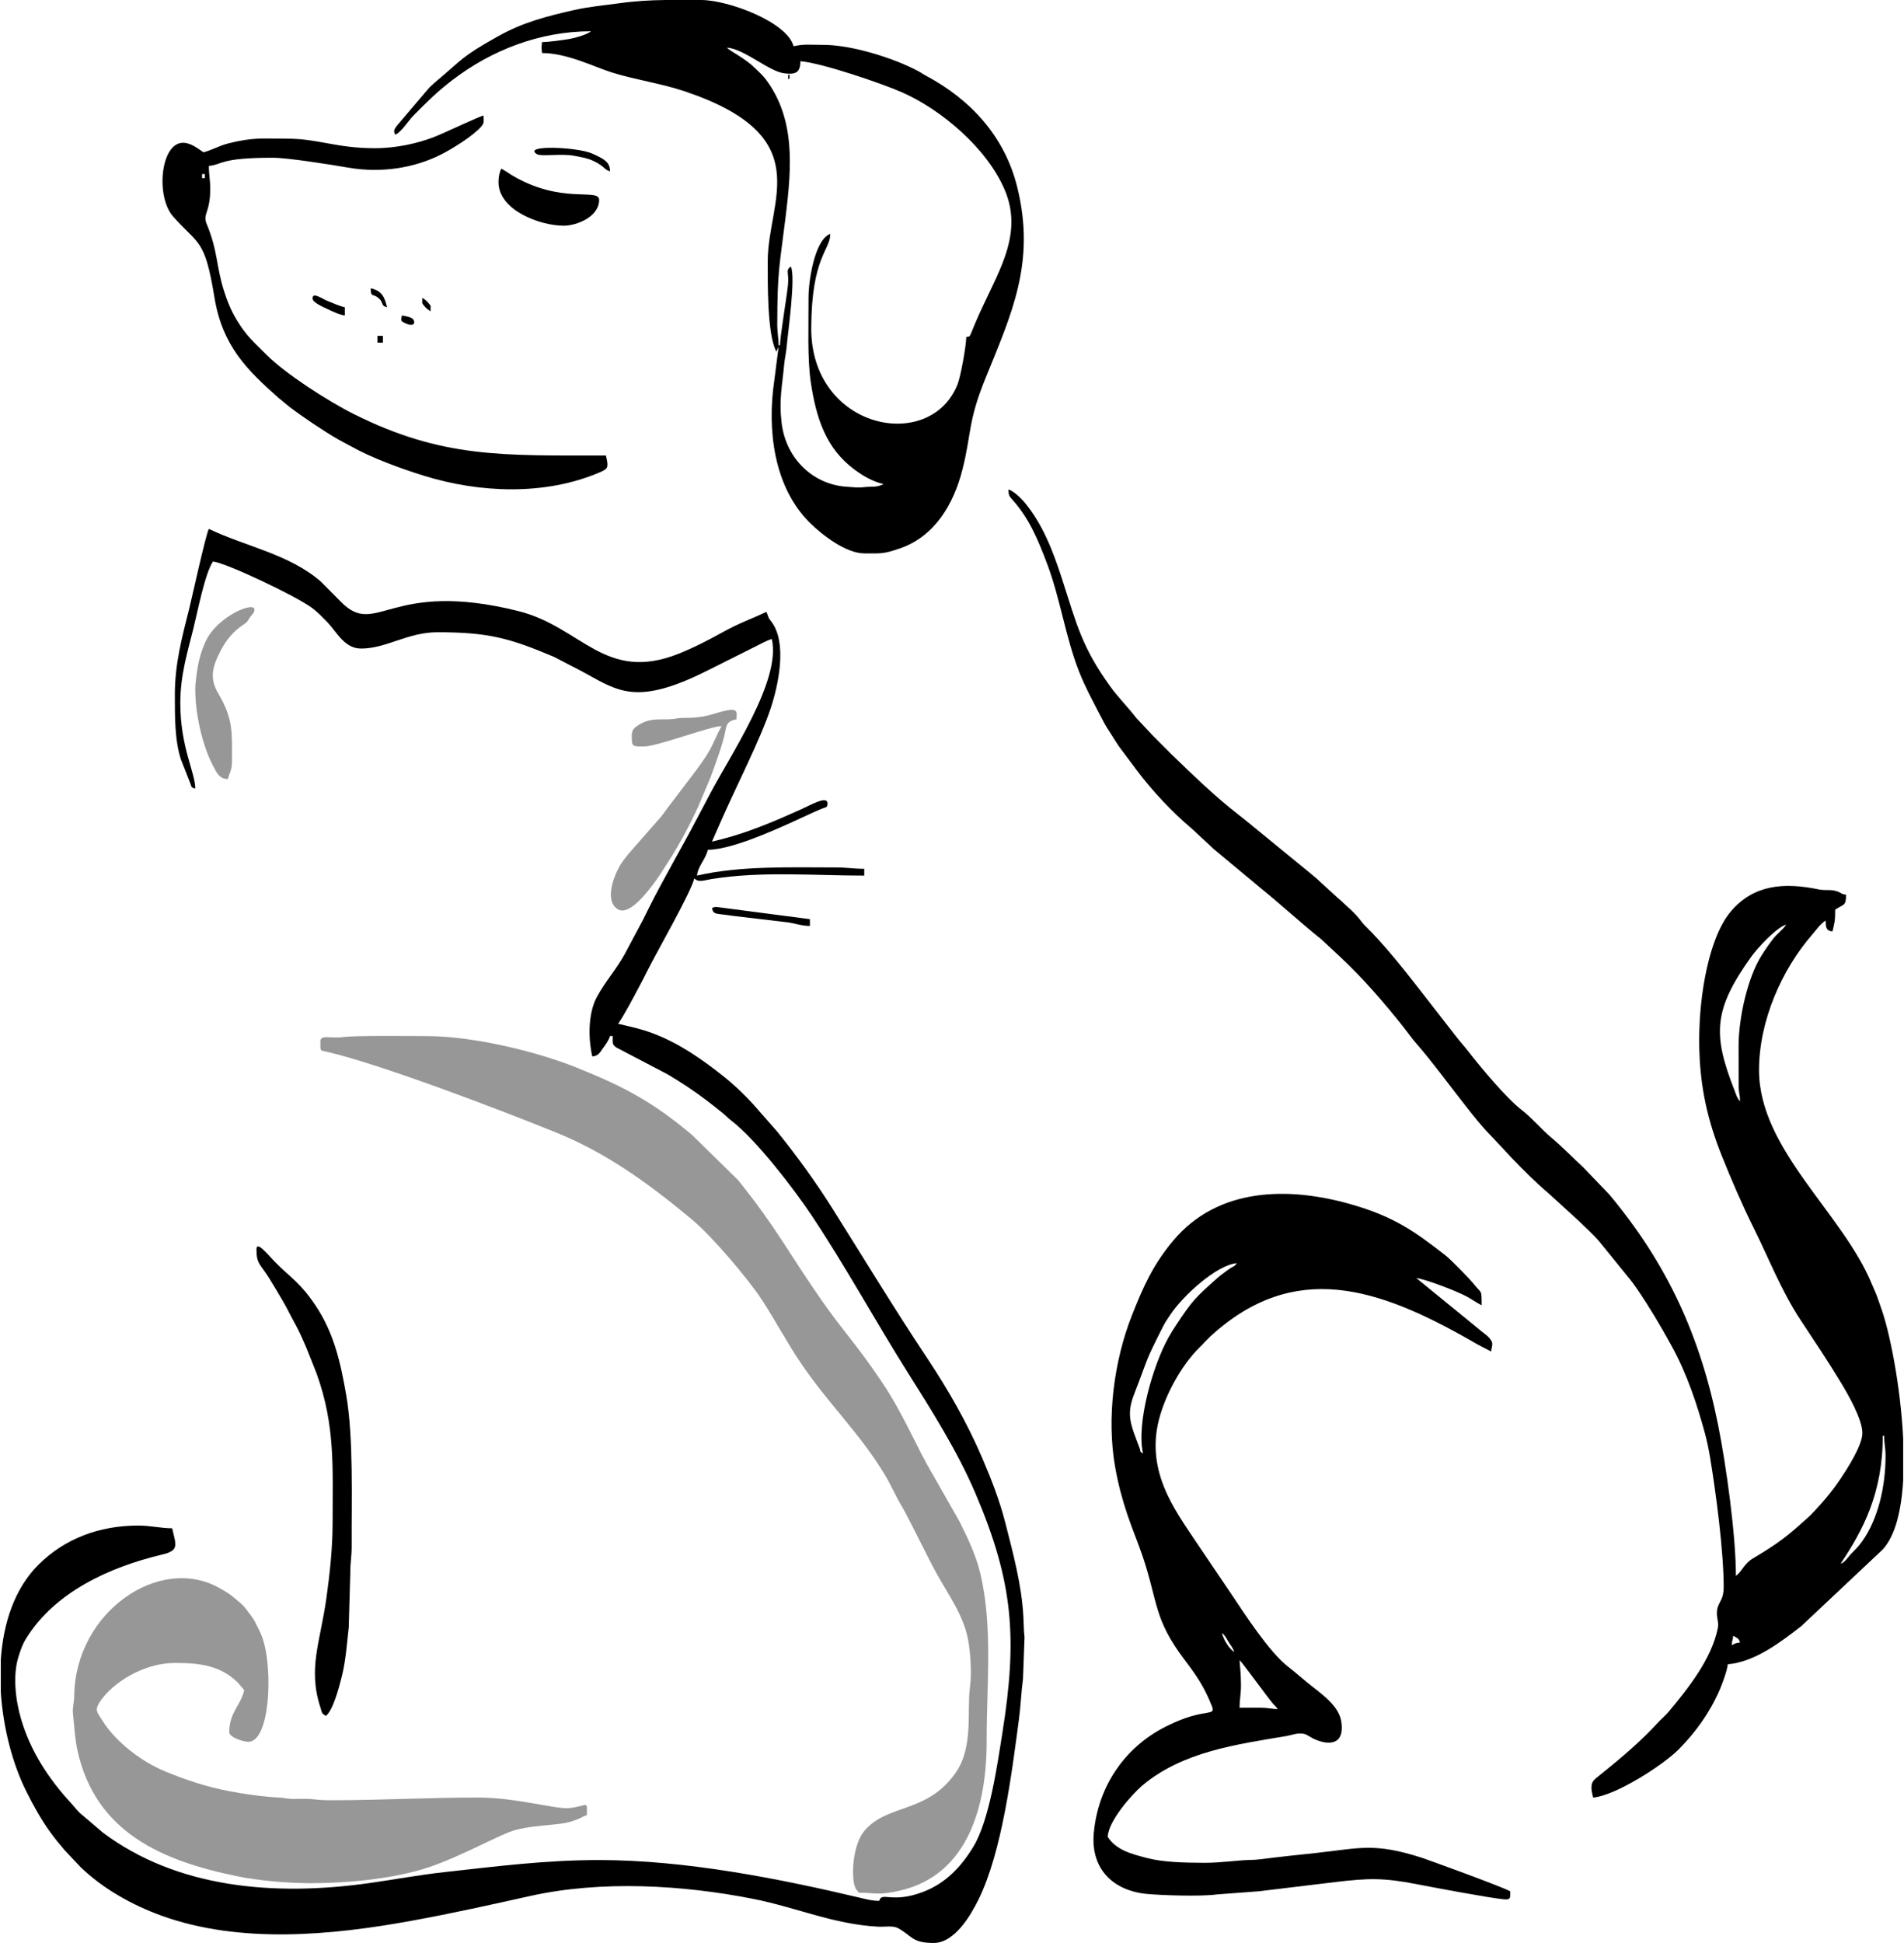 <?xml version="1.0" encoding="UTF-8"?>
<!DOCTYPE svg PUBLIC "-//W3C//DTD SVG 1.1//EN" "http://www.w3.org/Graphics/SVG/1.1/DTD/svg11.dtd">
<!-- Creator: CorelDRAW X5 -->
<svg xmlns="http://www.w3.org/2000/svg" xml:space="preserve" width="147px" height="150px" style="shape-rendering:geometricPrecision; text-rendering:geometricPrecision; image-rendering:optimizeQuality; fill-rule:evenodd; clip-rule:evenodd"
viewBox="0 0 246.922 252.176"
 xmlns:xlink="http://www.w3.org/1999/xlink">
 <defs>
  <style type="text/css">
   <![CDATA[
    .fil0 {fill:black}
    .fil1 {fill:#979797}
   ]]>
  </style>
 </defs>
 <g id="Warstwa_x0020_1">
  <g id="_791600544">
   <path id="_791640368" class="fil0" d="M224.683 213.529c0.017,-0.775 0.12,-0.55 0.177,-1.235 0.447,0.299 0.723,0.283 0.883,0.882 -0.536,0.045 -0.711,0.144 -1.059,0.353zm22.239 -26.839l0 5.408c-0.226,3.902 -1.012,7.251 -2.689,9.036l-10.547 9.925c-2.652,2.057 -6.037,4.649 -9.533,4.94 -0.068,0.816 -0.763,2.668 -1.062,3.35 -1.292,2.954 -3.089,5.457 -5.336,7.724 -1.907,1.924 -8.097,5.972 -11.076,6.22 -0.225,-0.964 -0.476,-1.821 0.342,-2.482 2.578,-2.084 5.102,-4.129 7.406,-6.536l0.944 -0.997c0.397,-0.395 0.786,-0.732 1.14,-1.155 2.476,-2.961 5.54,-6.811 6.344,-10.789 0.156,-0.773 -0.114,-1.098 -0.114,-2.041 0,-1.043 0.626,-1.444 0.794,-2.382 0.078,-0.434 0.088,-0.478 0.088,-0.97 0,-4.529 -0.986,-12.117 -1.762,-16.768 -0.153,-0.919 -0.393,-2.117 -0.647,-3.059 -1.061,-3.933 -2.379,-7.838 -4.322,-11.385 -1.409,-2.571 -2.878,-5.047 -4.53,-7.47 -0.284,-0.418 -0.464,-0.656 -0.741,-1.024l-4.112 -5.066c-0.826,-0.987 -1.818,-1.834 -2.728,-2.743l-3.875 -3.538c-1.673,-1.415 -3.253,-3.001 -4.773,-4.581l-2.558 -2.737c-1.265,-1.263 -2.302,-2.592 -3.414,-3.998 -1.928,-2.438 -4.471,-5.913 -6.468,-8.18 -0.574,-0.652 -1.056,-1.366 -1.623,-2.083 -2.443,-3.089 -5.4,-6.509 -8.29,-9.182l-2.375 -2.213c-2.673,-2.132 -5.259,-4.537 -7.944,-6.704l-5.973 -4.969 -2.928 -2.72c-2.503,-2.092 -5.134,-4.916 -7.107,-7.541l-2.339 -3.132c-0.527,-0.776 -0.946,-1.511 -1.445,-2.261 -0.307,-0.462 -0.442,-0.728 -0.705,-1.237 -1.041,-2.019 -2.164,-4.046 -3.004,-6.173 -1.761,-4.461 -2.449,-9.515 -4.157,-14.02 -1.187,-3.13 -2.328,-5.901 -4.537,-8.345 -0.377,-0.417 -0.465,-0.551 -0.482,-1.283 0.656,0.175 1.632,1.122 2.066,1.64 2.383,2.843 3.738,6.39 4.884,9.941 1.926,5.966 2.589,8.891 6.286,14.009 1.016,1.407 2.312,2.692 3.355,4.057l1.795 1.912c0.104,0.115 0.135,0.155 0.251,0.278l2.117 2.119c0.026,0.025 0.062,0.063 0.088,0.088 0.025,0.026 0.062,0.063 0.088,0.089 0.025,0.025 0.062,0.063 0.087,0.089l0.177 0.176c2.791,2.684 5.581,5.415 8.633,7.78 0.355,0.275 0.583,0.46 0.986,0.779l8.056 6.592c0.403,0.352 0.682,0.541 1.062,0.88l2.855 2.616c0.343,0.283 0.251,0.206 0.563,0.495 0.755,0.699 1.573,1.396 2.214,2.199 0.345,0.433 0.389,0.537 0.81,0.955 2.447,2.434 4.637,5.187 6.753,7.895l4.865 6.254c0.575,0.764 1.125,1.343 1.667,2.039 1.734,2.225 4.956,6.098 6.984,7.664 1.295,1 2.565,2.519 3.833,3.579 1.415,1.183 2.759,2.581 4.115,3.827l3.371 3.512c7.574,9.045 11.849,18.435 14.157,29.963 1.072,5.353 2.309,14.355 2.309,19.573 0.806,-0.591 1.064,-1.581 2.169,-2.242 3.443,-2.06 4.465,-2.874 7.285,-5.423l0.181 -0.171c1.449,-1.481 2.831,-3.09 3.99,-4.834 0.75,-1.128 2.789,-4.251 2.789,-5.859 0,-1.788 -1.823,-4.955 -2.724,-6.453 -1.711,-2.843 -3.51,-5.517 -5.324,-8.266 -2.45,-3.711 -4.112,-7.993 -6.071,-11.93 -1.436,-2.888 -2.909,-6.285 -4.112,-9.3 -1.757,-4.404 -2.949,-8.959 -2.949,-15.051 0,-6.021 1.303,-13.406 4.111,-16.714 2.954,-3.48 6.895,-3.791 11.408,-2.853 0.962,0.2 1.593,-0.075 2.553,0.313 0.385,0.156 0.425,0.324 0.991,0.371 0,1.523 -0.313,1.205 -1.412,1.941 0,1.522 -0.082,1.659 -0.353,2.824 -0.854,-0.071 -0.863,-0.551 -0.883,-1.412 -0.768,0.514 -1.122,1.112 -1.725,1.804 -3.949,4.524 -6.923,11.191 -6.923,17.608 0,10.294 10.824,18.524 14.624,27.731 0.246,0.596 0.386,0.851 0.634,1.484 0.222,0.567 0.342,0.995 0.552,1.565 1.117,3.022 2.562,10.169 2.898,17.028zm-8.119 16.25l-0.097 0.38 0.097 -0.38zm0 0c2.954,-4.41 5.471,-9.216 5.471,-16.588l0.177 0c0,1.119 0.181,1.477 0.182,2.644 0.004,3.797 -0.916,8.084 -3.052,11.074 -0.435,0.609 -0.808,0.981 -1.323,1.5 -0.607,0.612 -0.87,1.214 -1.454,1.37zm-7.06 -82.941c-0.478,0.714 -1.134,1.118 -1.693,1.837 -0.566,0.727 -1.035,1.413 -1.521,2.185 -1.832,2.918 -2.965,8.16 -2.97,11.678l0.005 5.478c0.043,0.799 0.177,0.835 0.177,1.764 -0.409,-0.471 -0.471,-0.813 -0.707,-1.411 -2.863,-7.278 -2.76,-10.486 2.193,-17.397 0.772,-1.076 3.281,-3.804 4.515,-4.133zm0 0l0 0z"/>
   <path id="_791617376" class="fil0" d="M22.592 90.176c0,2.723 -0.037,5.857 0.787,8.389l1.192 3.043c0.236,0.536 0.057,0.58 0.668,0.744 0,-2.119 -1.941,-5.354 -1.941,-11.118 0,-3.602 0.946,-6.636 1.686,-9.609 0.587,-2.365 1.507,-7.186 2.55,-8.745 1.623,0.135 10.761,4.451 12.861,6.023 0.491,0.367 0.601,0.486 1.045,0.897l0.968 0.973c1.246,1.322 2.212,3.401 4.364,3.401 3.251,0 6.068,-2.118 9.884,-2.118 6.5,0 9.297,0.712 15.155,3.2l2.555 1.327c4.684,2.36 6.672,4.64 13.377,2.203 1.458,-0.53 2.771,-1.158 4.154,-1.846l5.997 -3.004c0.694,-0.333 1.5,-0.816 2.179,-0.998 1.254,5.382 -5.409,15.08 -8.121,20.292l-1.587 3.001c-2.042,3.915 -4.321,7.752 -6.296,11.705 -0.286,0.571 -0.493,1.02 -0.76,1.534l-2.334 4.372c-1.107,2.003 -2.525,3.547 -3.614,5.563 -1.143,2.116 -1.13,5.371 -0.585,7.709 0.816,-0.068 0.993,-0.539 1.391,-1.08 0.309,-0.419 0.761,-1.034 0.904,-1.567l0.353 0c0,0.85 -0.111,1.081 0.463,1.478l6.718 3.519c0.927,0.556 1.618,0.988 2.491,1.568 1.664,1.105 3.128,2.231 4.65,3.468 0.415,0.337 0.602,0.579 1.033,0.908 3.282,2.512 8.186,8.924 10.449,12.318 4.414,6.621 8.21,13.609 12.462,20.363 3.137,4.984 6.461,10.22 8.81,15.72 4.943,11.572 5.456,18.789 3.499,31.107 -0.644,4.055 -1.662,11.301 -3.767,14.763 -1.561,2.568 -3.549,4.722 -6.5,5.854 -4.097,1.571 -5.381,-0.081 -5.715,1.169 -0.875,0 -1.515,-0.166 -2.153,-0.318 -10.905,-2.597 -23.045,-4.976 -34.206,-4.976 -6.981,0 -13.396,0.829 -20.136,1.574 -3.25,0.359 -6.36,0.942 -9.546,1.396 -12.567,1.792 -25.148,0.635 -34.716,-6.523l-2.575 -2.19c-0.208,-0.174 0.015,0.014 -0.194,-0.159 -0.564,-0.468 -0.862,-0.933 -1.357,-1.467 -2.914,-3.147 -5.282,-6.751 -6.513,-10.959 -0.707,-2.415 -1.104,-5.651 -0.308,-8.122 0.264,-0.819 0.476,-1.495 0.934,-2.243 3.732,-6.097 10.902,-9.339 17.649,-10.942 2.292,-0.545 1.867,-1.169 1.342,-3.423 -1.481,0 -2.758,-0.353 -4.413,-0.353 -5.098,0 -9.57,1.734 -12.929,5.072 -3.119,3.1 -4.578,7.593 -4.897,12.337l0 4.201c0.304,4.789 1.593,9.494 3.353,12.978 0.931,1.844 1.876,3.562 3.075,5.219 0.663,0.916 1.19,1.537 1.883,2.352l2.054 2.182c2.911,2.801 6.688,4.914 10.48,6.286 10.188,3.686 22.034,2.576 32.559,0.65 5.285,-0.967 10.142,-2.05 15.328,-3.204 9.218,-2.051 19.789,-1.428 28.945,0.381 5.526,1.092 10.455,3.304 16.163,3.604 0.958,0.05 1.942,-0.172 2.626,0.198 1.813,0.981 1.763,1.911 4.579,1.919l0.04 0c2.752,-0.007 4.847,-3.671 5.82,-5.644 3.057,-6.199 4.321,-16.445 5.242,-23.347 0.235,-1.76 0.311,-3.666 0.531,-5.292l0.199 -5.397c-0.1,-0.878 -0.095,-1.605 -0.15,-2.674 -0.209,-4.08 -1.345,-8.25 -2.333,-12.139 -0.74,-2.913 -1.826,-5.693 -3.012,-8.459 -1.968,-4.588 -4.406,-8.836 -7.152,-12.966 -4.225,-6.354 -8.184,-12.881 -12.248,-19.343 -2.201,-3.499 -4.628,-6.85 -7.227,-10.068l-3.136 -3.571c-1.21,-1.314 -2.517,-2.557 -3.923,-3.667 -2.783,-2.196 -5.634,-4.185 -9.002,-5.47 -1.544,-0.589 -2.999,-0.894 -4.566,-1.258 0.936,-1.398 1.752,-2.994 2.562,-4.497 0.452,-0.839 0.774,-1.463 1.203,-2.327 1.264,-2.543 5.688,-10.206 6.119,-12.058 0.553,0.583 1.277,0.249 2.215,0.097 6.463,-1.045 13.286,-0.45 19.847,-0.45l0 -0.882c-1.461,0 -2.212,-0.177 -3.706,-0.177 -5.816,0 -12.433,-0.239 -18.003,1.059 0.1,-1.196 1.127,-2.13 1.412,-3.353 3.504,0 10.461,-3.374 13.802,-4.907 0.402,-0.185 0.58,-0.247 0.988,-0.424 0.457,-0.198 0.743,-0.098 0.743,-0.669 0,-1.117 -2.237,0.223 -3.349,0.711 -1.21,0.53 -2.443,1.099 -3.686,1.609 -2.764,1.133 -4.971,1.923 -7.968,2.622l1.24 -2.819c1.837,-4.197 5.013,-10.382 6.372,-14.453 0.941,-2.82 2.274,-8.562 0.028,-11.367 -0.427,-0.533 -0.312,-0.627 -0.579,-1.185 -2.065,0.99 -3.352,1.361 -5.657,2.638 -1.823,1.011 -3.745,2.008 -5.688,2.784 -9.631,3.844 -12.603,-3.462 -20.854,-5.522 -16.721,-4.175 -18.363,3.519 -23.003,-1.178l-2.636 -2.659c-4.152,-3.582 -9.691,-4.507 -14.528,-6.828 -0.45,0.938 -2.213,9.034 -2.542,10.341 -0.942,3.729 -1.87,7.18 -1.87,11.189z"/>
   <path id="_791617496" class="fil0" d="M160.791 215.47c0.308,0.226 3.557,4.731 4.29,5.593 0.303,0.356 0.399,0.382 0.652,0.759 -0.786,-0.017 -1.239,-0.185 -2.292,-0.179 -0.883,0.005 -1.766,0.002 -2.65,0.002 0,-1.238 0.185,-1.721 0.179,-2.998 -0.009,-1.809 -0.162,-2.398 -0.179,-3.178zm-0.177 -0.353l0.177 0.353 -0.177 -0.353zm0 0l0 0zm-0.353 -0.529l0 0zm0 0l-0.176 -0.177 0.176 0.177zm-1.765 -2.647c0.392,0.287 0.55,0.642 0.827,1.114 0.306,0.522 0.606,0.775 0.762,1.356 -0.658,-0.44 -1.382,-1.585 -1.589,-2.471zm0 0l-0.203 -0.344 0.203 0.344zm25.239 -46.059l0 0zm-23.298 -1.941c-0.423,0.577 -0.324,0.238 -1.312,0.982 -0.497,0.374 -0.845,0.607 -1.289,1.005 -2.828,2.532 -3.187,2.867 -5.34,6.131 -0.316,0.479 -0.631,0.979 -0.939,1.532 -2.033,3.651 -4.199,11.186 -3.297,15.056 -0.573,-0.419 -0.179,0.022 -0.473,-0.763 -1.11,-2.969 -1.75,-4.191 -0.689,-6.927 2.017,-5.201 1.281,-3.888 3.749,-8.781 0.33,-0.654 0.584,-0.992 0.941,-1.53 1.654,-2.49 6.022,-6.486 8.649,-6.705zm0 0l0.344 -0.203 -0.344 0.203zm23.298 1.941c1.101,0.091 5.386,1.741 6.587,2.414 0.693,0.388 1.218,0.763 1.885,1.116 0,-2.155 -0.012,-1.487 -0.984,-2.723 -0.538,-0.684 -3.027,-3.226 -3.68,-3.732 -3.941,-3.061 -6.608,-5.042 -12.38,-6.68 -8.017,-2.275 -17.154,-2.199 -22.97,4.717 -2.643,3.142 -3.934,6.051 -5.4,9.777 -2.283,5.805 -3.306,13.257 -2.141,19.718 0.408,2.264 0.894,4.037 1.555,6.034 0.641,1.937 1.402,3.68 2.03,5.558 1.982,5.926 1.408,8.045 5.393,13.314 1.604,2.122 2.561,3.515 3.558,6.012 0.552,1.381 -0.734,0.305 -4.892,2.159 -0.367,0.164 -0.265,0.127 -0.6,0.282 -5.624,2.618 -9.249,7.822 -9.828,14.011 -0.445,4.752 2.564,7.552 6.932,7.952 1.934,0.177 6.933,0.347 9.038,0.06l5.418 -0.406 10.081 -1.215c4.126,-0.484 6.055,-0.565 10.447,0.289 1.792,0.349 9.469,1.804 11.317,1.965 0.915,0.08 0.813,-0.194 0.813,-1.034 -0.737,-0.493 -10.944,-4.189 -11.378,-4.329 -6.281,-2.028 -8.064,-1.279 -13.892,-0.643 -2.38,0.259 -4.56,0.471 -6.976,0.789 -0.583,0.077 -0.994,0.101 -1.82,0.121 -1.283,0.031 -3.624,0.37 -5.642,0.359 -2.574,-0.015 -5.234,-0.062 -7.347,-0.6 -2.273,-0.579 -4.068,-1.085 -5.187,-2.755 0.045,-2.04 3.179,-5.568 4.464,-6.655 5.226,-4.419 12.28,-5.36 18.786,-6.452 0.6,-0.101 1.555,-0.518 2.427,-0.217 0.118,0.041 0.694,0.393 0.911,0.506 1.551,0.802 4.238,1.29 3.732,-2.141 -0.281,-1.909 -2.215,-3.356 -3.847,-4.627 -1.05,-0.818 -2,-1.691 -3.101,-2.546 -2.416,-1.876 -5.625,-6.854 -7.346,-9.419l-4.554 -6.741c-2.768,-4.179 -6.784,-9.357 -4.654,-16.478 0.958,-3.2 2.931,-6.633 5.139,-8.803 0.282,-0.277 0.427,-0.418 0.696,-0.716l0.705 -0.707c10.905,-9.973 21.807,-6.232 33.665,0.509 0.359,0.204 0.544,0.325 0.898,0.514 0.694,0.372 1.204,0.631 1.851,0.973 0.074,-0.892 0.383,-1.006 -0.212,-1.724 -0.409,-0.494 -0.861,-0.707 -1.332,-1.144l-8.164 -6.661z"/>
   <path id="_791617616" class="fil1" d="M41.477 135.176c0,1.365 -0.052,1.122 0.941,1.354 7.055,1.648 22.669,7.615 29.748,10.492 6.628,2.694 12.207,6.798 17.621,11.323 2.439,2.038 7.122,7.483 9.022,10.392 1.662,2.544 3.166,5.387 4.903,7.98 3.694,5.515 7.78,9.259 11.049,14.717 0.82,1.368 1.414,2.797 2.225,4.128 0.671,1.102 3.323,6.55 4.386,8.497 1.465,2.682 3.564,5.512 4.171,8.712 0.278,1.461 0.517,4.254 0.253,6.179 -0.42,3.067 0.476,7.719 -1.818,11.064 -3.685,5.373 -8.838,4.051 -11.853,7.561 -1.606,1.87 -1.722,5.937 -1.294,7.198 0.215,0.634 0.204,0.369 0.54,0.872 2.122,0 2.5,0.384 5.368,-0.28 8.87,-2.055 11.243,-11.088 11.223,-19.484 -0.016,-7.255 0.832,-14.764 -0.843,-21.745 -0.578,-2.41 -1.704,-4.692 -2.687,-6.667l-3.389 -5.964c-2.148,-3.559 -3.764,-7.792 -6.707,-12.177 -3.231,-4.816 -5.016,-6.543 -8.012,-10.871 -4.238,-6.124 -5.568,-8.977 -10.636,-15.307l-5.973 -5.852c-5.033,-4.229 -8.625,-6.18 -14.93,-8.719 -5.121,-2.062 -13.385,-4.108 -19.542,-4.108 -1.962,0 -9.193,-0.094 -10.815,0.128 -1.624,0.223 -2.952,-0.389 -2.952,0.578z"/>
   <path id="_791617736" class="fil0" d="M94.251 6.177c2.3,0.191 5.414,3.08 7.435,3.34 1.542,0.198 2.096,-0.15 2.096,-1.576 2.824,0.235 10.688,2.928 13.236,4.06 5.139,2.282 11.015,7.284 13.29,12.653 2.313,5.458 -0.523,10.09 -2.785,14.966 -0.283,0.612 -0.471,0.969 -0.723,1.572 -0.261,0.626 -0.402,0.902 -0.629,1.491 -0.524,1.363 -0.429,0.879 -0.858,1.081 -0.028,1.253 -0.739,5.124 -1.128,6.108 -3.554,8.994 -19.072,5.861 -18.995,-7.341 0.054,-9.259 2.473,-10.006 2.473,-12.179 -2.028,0.734 -2.836,6.116 -2.825,8.293 0.019,3.632 -0.167,7.908 0.299,10.997 0.718,4.766 2.016,8.584 5.651,11.291 1.05,0.782 2.338,1.558 3.759,1.889 -0.233,0.148 0.153,-0.011 -0.358,0.171 -0.711,0.253 -1.206,0.135 -1.911,0.212 -1.197,0.132 -1.188,0.046 -2.493,-0.034 -4.186,-0.258 -7.871,-3.479 -8.445,-8.321 -0.352,-2.961 0.078,-4.686 0.338,-7.543 0.079,-0.866 0.262,-1.509 0.343,-2.481 0.139,-1.661 1.176,-8.883 0.524,-10.24 -0.756,0.554 -0.196,0.716 -0.379,2.445 -0.169,1.592 -1.033,6.752 -1.033,7.79l-0.177 0c0,-0.916 -0.181,-1.638 -0.177,-2.823 0.026,-6.998 0.262,-7.138 1.092,-13.909 0.802,-6.54 1.245,-12.662 -2.574,-17.785 -0.377,-0.505 -1.005,-1.082 -1.47,-1.53 -1.359,-1.312 -3.257,-2.162 -3.577,-2.599zm0 0l-0.38 -0.097 0.38 0.097zm-0.706 -0.353l0.053 0.053c-0.003,-0.003 -0.07,-0.035 -0.053,-0.053zm-0.353 -0.177l0.053 0.053c-0.003,-0.003 -0.07,-0.035 -0.053,-0.053zm-16.415 -1.765l0.053 0.053c-0.004,-0.003 -0.07,-0.035 -0.053,-0.053zm9.444 -3.882l4.689 0c3.499,0.007 11.144,2.836 11.989,6 1.339,-0.312 2.285,-0.177 3.883,-0.177 3.658,0 9.154,1.718 12.297,3.411 0.466,0.251 0.532,0.34 0.999,0.59 5.808,3.095 10.223,7.891 11.848,14.448 2.437,9.839 -0.757,16.514 -4.166,24.938 -2.244,5.545 -1.765,7.058 -2.939,11.709 -1.132,4.486 -3.576,8.682 -8.105,10.25 -2.198,0.761 -2.474,0.655 -4.64,0.655 -2.374,0 -5.505,-2.41 -7.107,-4.012 -4.631,-4.634 -5.529,-12.002 -4.574,-18.431l0.561 -4.38 -0.113 0.249c-0.421,0.784 0.048,0.369 -0.24,0.28 -1.132,-2.358 -1.059,-8.68 -1.059,-11.647 0,-7.988 6.595,-16.192 -10.789,-22.037 -3.02,-1.016 -6.292,-1.466 -9.398,-2.427 -2.316,-0.717 -5.825,-2.536 -9.113,-2.536 -0.083,-0.993 -0.083,-0.418 0,-1.412 0.875,-0.019 2.542,-0.248 3.483,-0.4 0.647,-0.104 2.338,-0.548 2.871,-1.012 -6.612,0 -12.908,2.435 -18.005,6.351 -2.049,1.574 -3.232,2.768 -5.076,4.631 -0.538,0.544 -1.63,2.242 -2.335,2.43 -0.252,-0.525 -0.104,-0.707 0.237,-1.165l3.977 -4.68c0.024,-0.027 0.059,-0.066 0.084,-0.093 0.034,-0.038 0.13,-0.15 0.165,-0.188l0.638 -0.597c0.028,-0.024 0.068,-0.057 0.096,-0.08 3.62,-3.007 3.207,-3.187 8.16,-5.959 3.216,-1.8 6.271,-2.589 9.839,-3.399 1.967,-0.446 3.701,-0.584 5.827,-0.879 2.196,-0.306 4.083,-0.403 6.013,-0.43z"/>
   <path id="_791712264" class="fil1" d="M40.418 244.411c4.772,0 10.701,-0.614 14.938,-2.005 4.387,-1.441 9.558,-4.423 11.498,-4.916 1.474,-0.375 2.999,-0.517 4.789,-0.682 1.352,-0.125 2.252,-0.268 3.444,-0.791 0.563,-0.247 0.499,-0.299 0.984,-0.429 0,-2.059 0.229,-1.178 -2.346,-0.922 -1.682,0.166 -6.859,-1.372 -11.774,-1.372 -6.507,0 -12.763,0.353 -18.885,0.353 -2.176,0 -2.136,-0.146 -3.348,-0.182 -0.58,-0.017 -1.194,0.02 -1.778,0.013 -0.907,-0.011 -0.974,-0.141 -1.761,-0.18 -2.278,-0.113 -4.626,-0.465 -6.575,-0.838 -3.007,-0.577 -5.639,-1.464 -8.351,-2.591 -2.977,-1.238 -6.313,-3.752 -8.074,-6.574 -0.668,-1.071 -1.04,-1.311 -0.341,-2.39 1.614,-2.49 5.683,-5.08 9.754,-5.08 3.127,0 5.895,0.29 8.192,2.575l0.81 0.955c-0.479,2.055 -1.942,2.862 -1.942,5.471 0,0.637 1.777,1.235 2.471,1.235 2.804,0 3.226,-9.284 1.88,-13.351 -0.277,-0.837 -0.56,-1.32 -0.935,-2.065 -0.379,-0.754 -0.839,-1.274 -1.294,-1.883 -0.443,-0.592 -0.979,-0.941 -1.552,-1.449 -0.491,-0.436 -1.255,-0.873 -1.811,-1.189 -7.814,-4.447 -18.738,3.105 -18.882,13.935 -0.014,1.027 -0.255,1.543 -0.156,2.44 0.181,1.63 0.233,3.142 0.583,4.723 2.356,10.623 11.03,14.317 20.766,16.296 2.767,0.563 6.427,0.895 9.694,0.895z"/>
   <path id="_791712384" class="fil0" d="M25.416 26.823l0.053 0.053c-0.004,-0.003 -0.07,-0.035 -0.053,-0.053zm-0.882 -1.059l0.053 0.053c-0.003,-0.003 -0.07,-0.035 -0.053,-0.053zm1.589 -3.176l0.353 0 0 0.529 -0.353 0 0 -0.529zm22.415 -3.353c-4.987,0 -7.357,-1.235 -11.296,-1.235 -3.303,0 -4.435,-0.208 -7.69,0.606 -1.228,0.307 -2.221,0.919 -3.253,1.159 -0.749,-0.501 -1.64,-1.235 -2.647,-1.235 -2.912,0 -3.584,6.976 -1.283,9.576 3.316,3.748 4.098,2.771 5.366,10.518 1.035,6.326 4.302,9.446 8.231,12.947l1.45 1.197c1.74,1.327 4.45,3.151 6.345,4.244 0.547,0.316 1.106,0.58 1.721,0.926 2.707,1.524 6.501,2.895 9.432,3.805 7.196,2.236 15.717,2.612 22.816,-0.439 1.106,-0.475 1.184,-0.596 0.814,-2.186 -13.508,0 -21.278,0.343 -32.739,-5.384 -3.288,-1.643 -8.892,-5.238 -11.344,-7.717 -1.661,-1.68 -2.551,-2.355 -3.826,-4.468 -0.75,-1.243 -1.215,-2.382 -1.668,-3.804 -1.034,-3.249 -0.768,-5.126 -2.254,-8.7 -0.536,-1.288 0.469,-1.409 0.469,-4.515 0,-1.278 -0.177,-1.767 -0.177,-3 1.802,-0.15 1.326,-1.059 8.296,-1.059 1.949,0 7.516,0.891 9.83,1.289 4.251,0.731 8.515,0.052 11.998,-1.701 1.534,-0.772 4.162,-2.426 5.212,-3.612 0.445,-0.503 0.318,-0.701 0.318,-1.447 -0.429,0.036 -4.951,2.201 -6.405,2.772 -2.079,0.817 -4.89,1.463 -7.715,1.463z"/>
   <path id="_791712504" class="fil0" d="M33.182 162.176c0,1.856 0.5,1.881 1.623,3.671 0.609,0.97 1.156,1.927 1.72,2.868 0.602,1.004 1.037,1.954 1.608,2.98 0.58,1.042 1.016,2.038 1.53,3.236l1.306 3.283c2.459,6.782 2.097,12.253 2.097,19.433 0,3.328 -0.383,6.743 -0.808,9.78 -0.792,5.667 -2.435,9.146 -0.766,14.206 0.243,0.736 0.073,0.658 0.692,1.073 0.935,-0.685 1.739,-3.764 2.084,-5.151 0.502,-2.017 0.646,-4.164 0.891,-6.345l0.202 -7.034c-0.005,-1.451 0.187,-2.154 0.179,-3.527 -0.033,-5.85 0.259,-14.019 -0.708,-19.591 -0.744,-4.286 -1.6,-8.088 -4.022,-11.684 -1.99,-2.955 -3.205,-3.552 -5.112,-5.477 -1.053,-1.062 -2.515,-2.96 -2.515,-1.721z"/>
   <path id="_791712624" class="fil1" d="M81.896 95.471c0,1.472 0.054,1.412 1.589,1.412 1.704,0 8.544,-2.613 10.06,-2.647 -1.235,2.334 -1.022,2.671 -3.204,5.62l-3.806 5.018c-0.324,0.435 -0.579,0.811 -0.906,1.212 -0.198,0.242 -0.292,0.309 -0.501,0.558l-3.625 4.139c-0.356,0.433 -0.682,0.844 -0.987,1.308 -0.771,1.174 -2.299,4.683 -0.473,5.894 1.437,0.952 3.702,-2.022 4.527,-3.076 0.81,-1.036 1.398,-2.044 2.126,-3.168 1.391,-2.149 2.708,-4.641 3.79,-6.975l1.621 -3.849c0.596,-1.609 1.686,-4.519 1.957,-6.161 0.165,-0.998 0.516,-1.191 1.422,-1.402 0,-0.943 0.5,-1.763 -2.713,-0.771 -1.338,0.413 -2.381,0.598 -3.998,0.591 -1.028,-0.004 -1.2,0.161 -2.109,0.186 -1.393,0.038 -2.5,-0.14 -3.866,0.723 -0.504,0.319 -0.905,0.594 -0.905,1.389z"/>
   <path id="_223224368" class="fil1" d="M25.239 89.471c0,3.106 0.865,7.028 2.172,9.651 0.593,1.189 0.966,1.971 2.063,1.996 0.198,-0.849 0.53,-1.106 0.53,-2.294 0,-3.69 0.209,-5.449 -1.774,-8.814 -1.193,-2.025 -0.772,-3.484 0.359,-5.66 0.657,-1.263 1.618,-2.434 2.796,-3.205 0.801,-0.524 0.474,-0.414 1.177,-1.31 0.308,-0.392 0.004,0.123 0.238,-0.306 0.991,-1.813 -4.07,-0.025 -5.968,3.24 -0.453,0.78 -0.851,1.923 -1.103,2.956 -0.192,0.79 -0.49,2.742 -0.49,3.746z"/>
   <path id="_791599464" class="fil0" d="M64.599 23.647c0,3.64 5.379,5.647 8.472,5.647 1.641,0 4.589,-1.135 4.589,-3.353 0,-1.593 -4.941,0.664 -11.401,-3.248 -0.53,-0.321 -0.774,-0.529 -1.308,-0.811 -0.218,0.454 -0.353,1.076 -0.353,1.765z"/>
   <path id="_791599584" class="fil0" d="M92.309 117.882c0.236,0.886 0.45,0.633 2.722,0.984l6.629 0.784c1.216,0.097 2.163,0.525 3.357,0.525l0 -0.882 -12.179 -1.588c-0.206,0 -0.488,0.126 -0.529,0.177z"/>
   <path id="_791599704" class="fil0" d="M79.072 22.235c0,-1.202 -0.748,-1.599 -2.293,-2.296 -1.953,-0.881 -9.213,-1.151 -7.177,0.077 0.531,0.321 3.155,-0.106 4.784,0.197 1.013,0.188 1.833,0.326 2.632,0.721 1.39,0.689 1.313,1.103 2.053,1.301z"/>
   <path id="_791599824" class="fil0" d="M44.654 40.941l0 -1.059c-0.799,-0.186 -1.63,-0.578 -2.322,-0.855 -0.569,-0.228 -1.956,-1.217 -1.87,-0.253 0.044,0.49 1.361,1.071 1.874,1.308 0.522,0.241 1.653,0.804 2.318,0.859z"/>
   <path id="_791599944" class="fil0" d="M50.126 39.882c-0.326,-1.4 -0.696,-2.14 -2.118,-2.471 0.028,1.261 0.259,0.629 1.02,1.275 0.718,0.61 0.219,0.961 1.098,1.196z"/>
   <path id="_791600064" class="fil0" d="M53.656 41.823c0,-0.689 -0.979,-0.74 -1.589,-0.882 -0.127,0.6 -0.241,0.693 0.409,1.005 0.343,0.164 1.179,0.424 1.179,-0.122z"/>
   <path id="_791600184" class="fil0" d="M55.774 40.412c0,-0.834 0.127,-0.621 -0.296,-1.116 -0.254,-0.298 -0.475,-0.455 -0.764,-0.648 0,0.834 -0.127,0.621 0.296,1.116 0.254,0.298 0.475,0.455 0.764,0.648z"/>
   <polygon id="_791600304" class="fil0" points="48.89,44.471 49.596,44.471 49.596,43.588 48.89,43.588 "/>
   <polygon id="_791600424" class="fil0" points="102.193,10.235 102.37,10.235 102.37,9.706 102.193,9.706 "/>
  </g>
 </g>
</svg>
